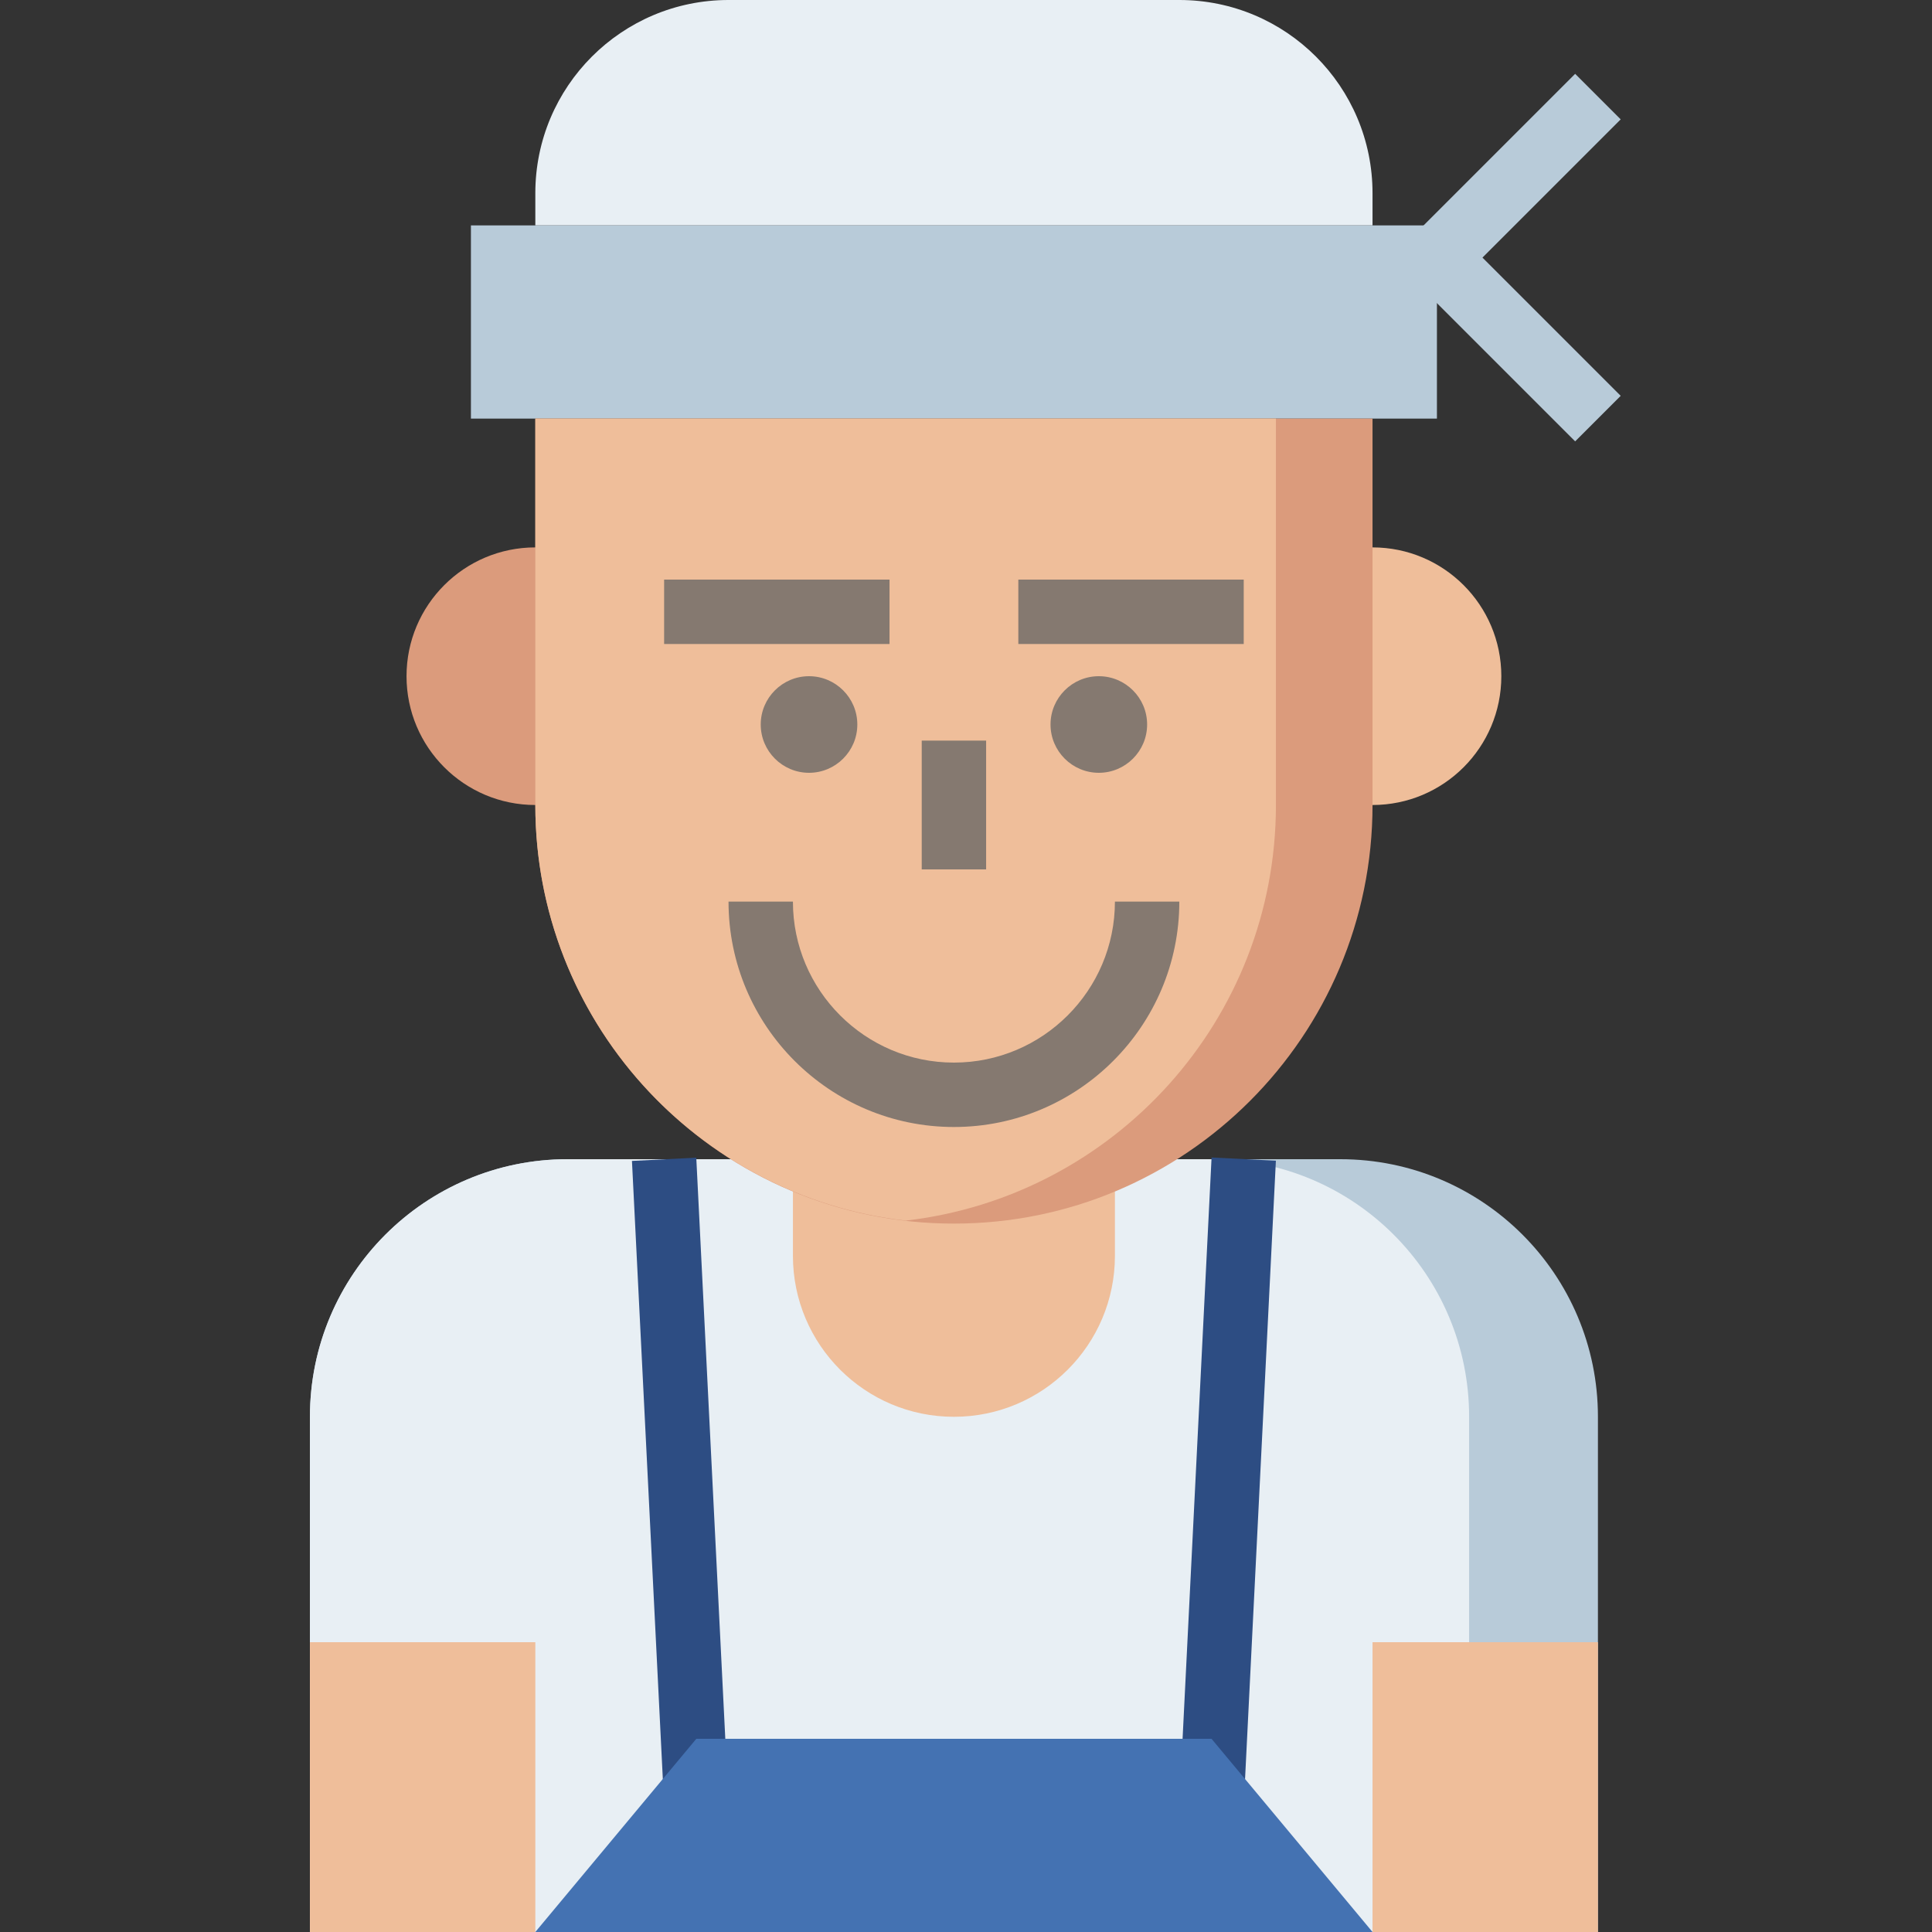 <svg height="480pt" viewBox="-77 0 480 480" width="480pt" xmlns="http://www.w3.org/2000/svg"><rect x="-77" y="0" width="480" height="480" fill="#333333" stroke="none"/><path d="m314.344 109.656-40-40c-3.129-3.129-3.129-8.184 0-11.312l40-40 11.312 11.312-34.344 34.344 34.344 34.344zm0 0" fill="#b8cbd9"/><path d="m104 288h-40c-35.344 0-64 28.656-64 64v128h320v-128c0-35.344-28.656-64-64-64h-40" fill="#b8cbd9"/><path d="m224 288h-160c-35.344 0-64 28.656-64 64v128h288v-128c0-35.344-28.656-64-64-64zm0 0" fill="#e8eff4"/><path d="m264 408h56v72h-56zm0 0" fill="#efbe9a"/><path d="m0 408h56v72h-56zm0 0" fill="#efbe9a"/><path d="m120 296v16c0 22.09 17.91 40 40 40s40-17.91 40-40v-16" fill="#efbe9a"/><path d="m80.008 288.426 15.98-.801 7.992 160.008-15.98.801zm0 0" fill="#2d4d83"/><path d="m216.031 447.582 7.98-160.008 15.98.797-7.98 160.008zm0 0" fill="#2d4d83"/><path d="m264 480-40-48h-128l-40 48" fill="#4472b2"/><path d="m56 56v-8c0-26.512 21.488-48 48-48h112c26.512 0 48 21.488 48 48v8" fill="#e8eff4"/><path d="m40 56h240v48h-240zm0 0" fill="#b8cbd9"/><path d="m72 200h-16c-17.672 0-32-14.328-32-32s14.328-32 32-32h16" fill="#db9b7c"/><path d="m248 200h16c17.672 0 32-14.328 32-32s-14.328-32-32-32h-16" fill="#efbe9a"/><path d="m264 104v96c0 57.441-46.559 104-104 104s-104-46.559-104-104v-96" fill="#db9b7c"/><path d="m148 303.258c51.777-5.961 92-49.883 92-103.258v-96h-184v96c0 53.375 40.223 97.297 92 103.258zm0 0" fill="#efbe9a"/><g fill="#857970"><path d="m176 144h56v16h-56zm0 0"/><path d="m88 144h56v16h-56zm0 0"/><path d="m152 184h16v32h-16zm0 0"/><path d="m124 192c-6.617 0-12-5.383-12-12s5.383-12 12-12 12 5.383 12 12-5.383 12-12 12zm0 0"/><path d="m196 192c-6.617 0-12-5.383-12-12s5.383-12 12-12 12 5.383 12 12-5.383 12-12 12zm0 0"/><path d="m160 280c-30.879 0-56-25.121-56-56h16c0 22.055 17.945 40 40 40s40-17.945 40-40h16c0 30.879-25.121 56-56 56zm0 0"/></g></svg>
